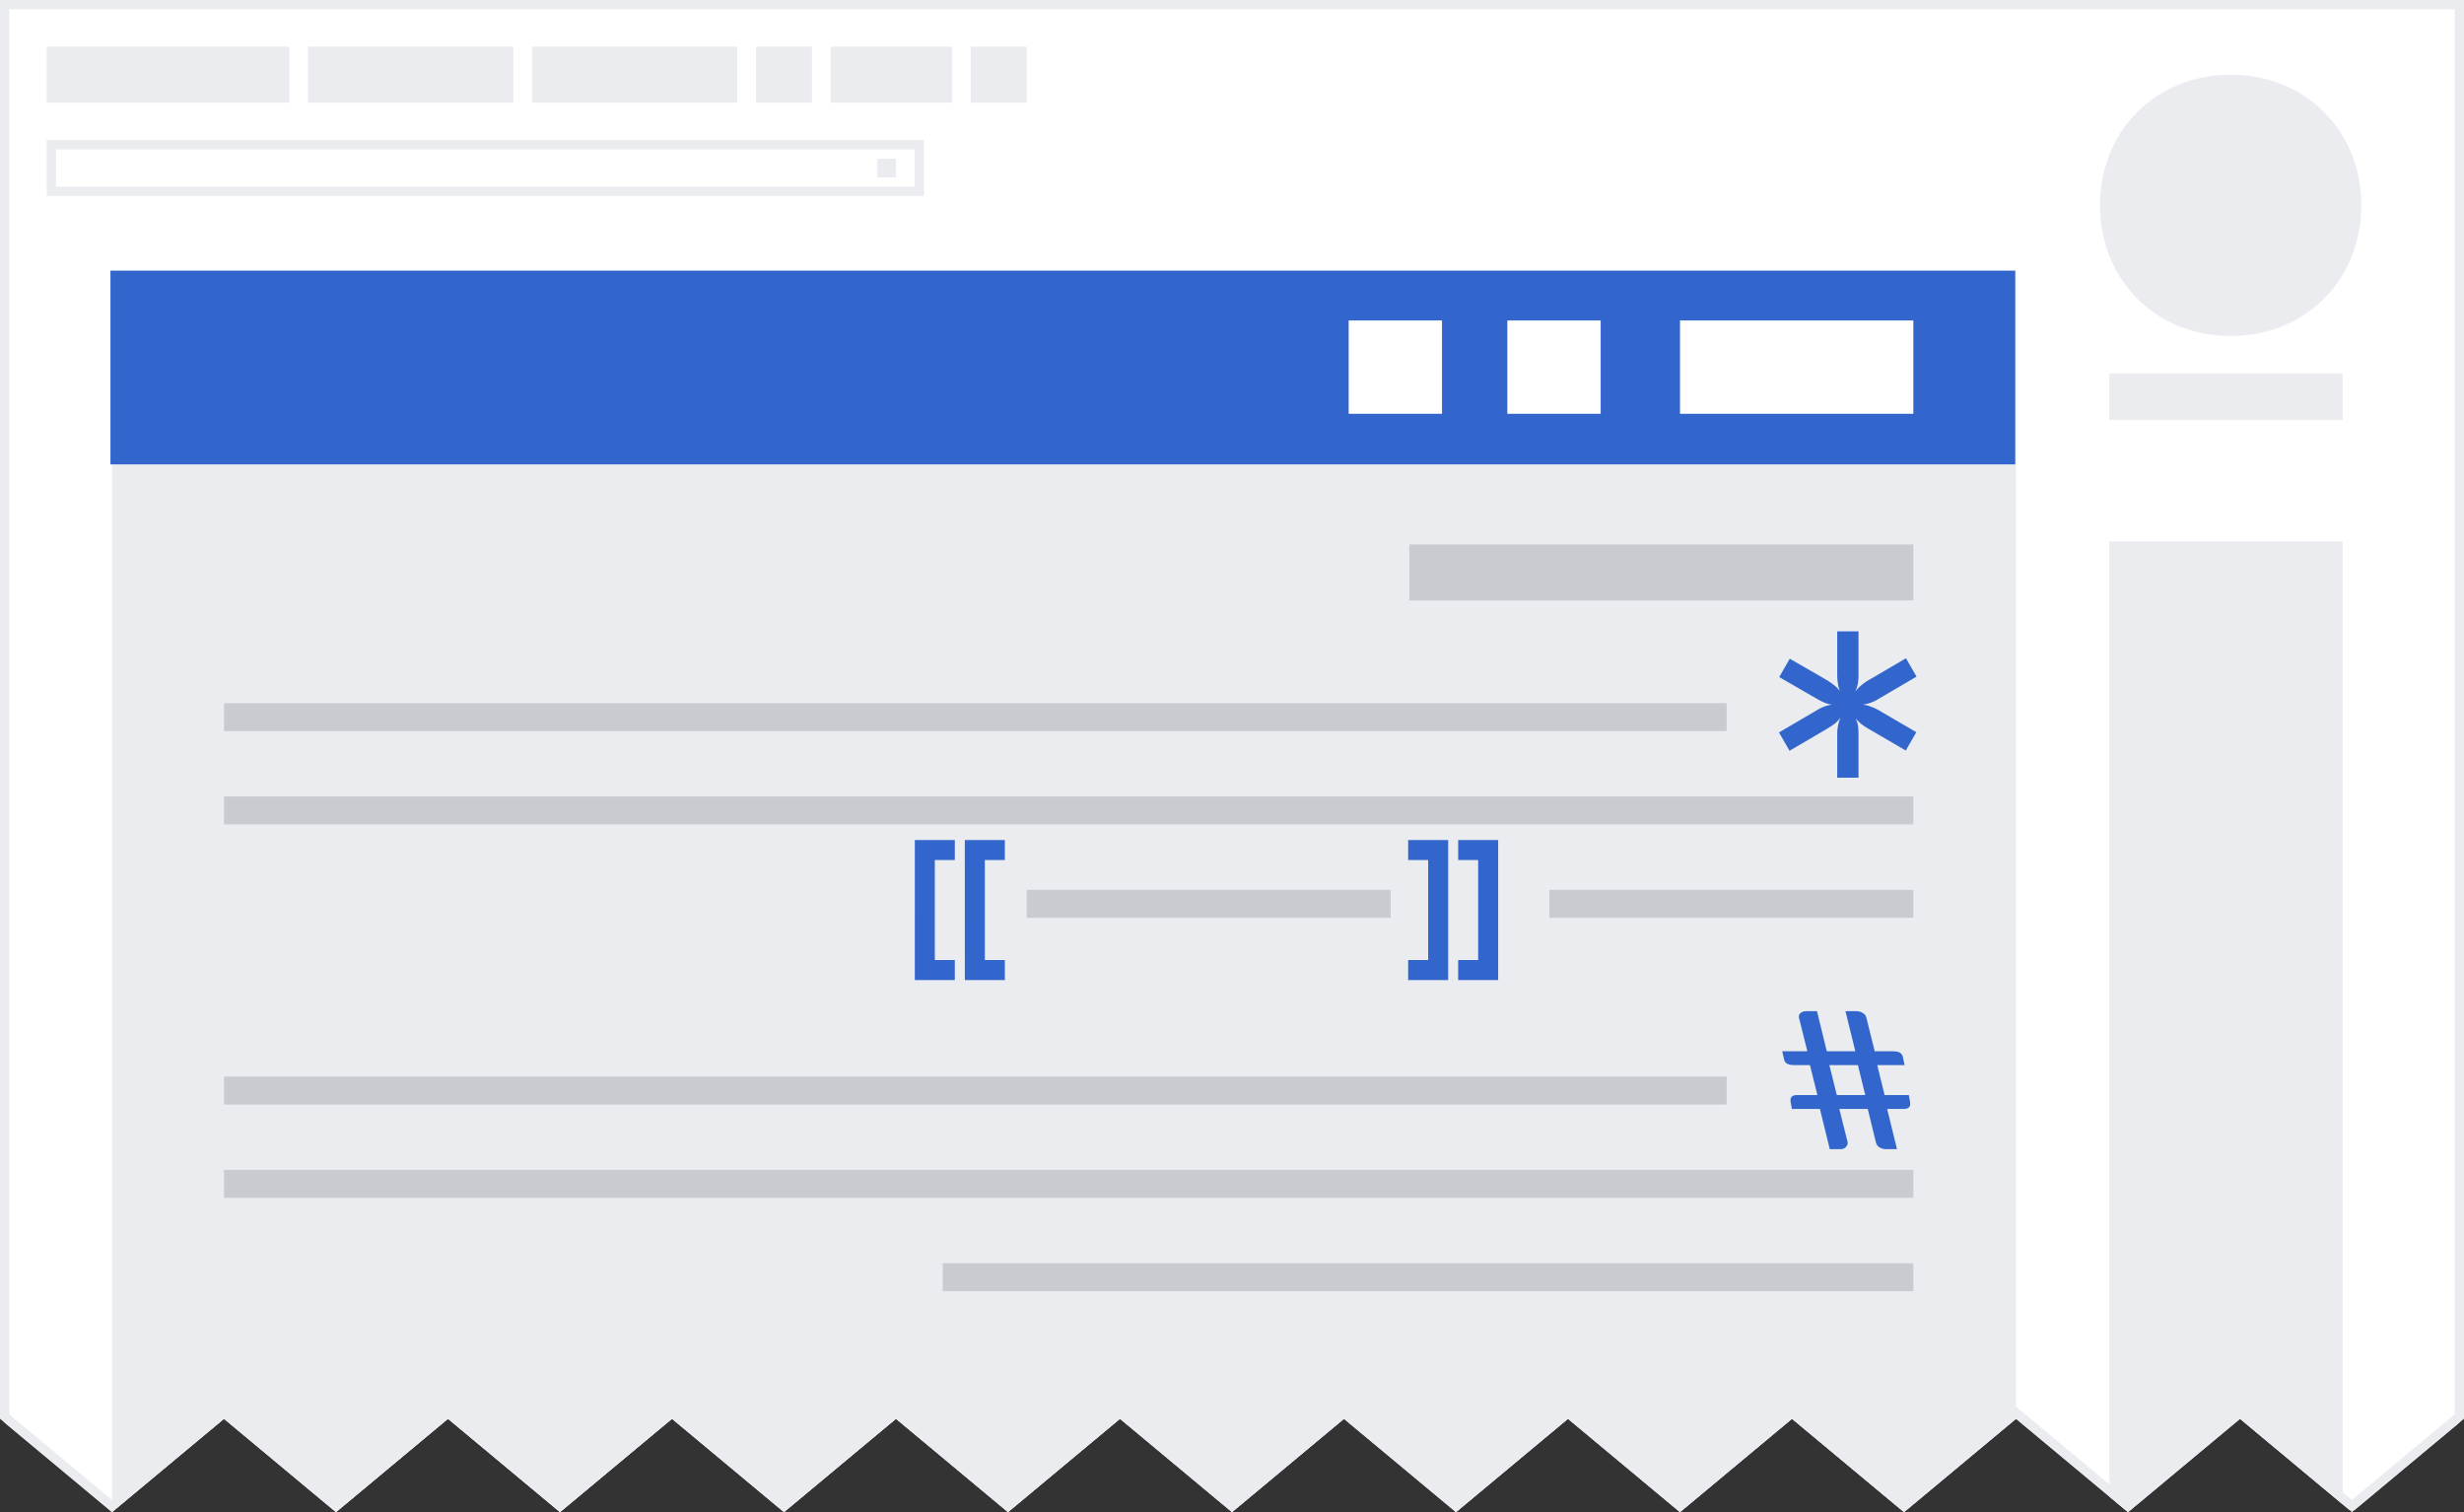 <?xml version="1.0" encoding="UTF-8"?>
<svg xmlns="http://www.w3.org/2000/svg" width="264" height="162" viewBox="0 0 264 162">
	<rect x="0" y="0" width="264" height="162" fill="#333333" stroke="none"/>
	<defs>
		<clipPath id="jagged-edge">
			<path d="M0 0v152l12 10 12-10 12 10 12-10 12 10 12-10 12 10 12-10 12 10 12-10 12 10 12-10 12 10 12-10 12 10 12-10 12 10 12-10 12 10 12-10 12 10 12-10V0z"/>
		</clipPath>
	</defs>
	<g fill="#eaecf0" clip-path="url(#jagged-edge)" transform="matrix(-1 0 0 1 264 0)">
		<path id="background" fill="#fff" d="M263.5 162.25l-263-.5V.5h263z"/>
		<path id="logo" d="M11 22c0-8 6-14 14-14s14 6 14 14-6 14-14 14-14-6-14-14M38 45v-5H13v5h25"/>
		<path id="sidebar" d="M38 163V58H13v106h25"/>
		<path id="personal-tools" d="M233 5h26v6h-26V5zm-24 0h22v6h-22zm-24 0h22v6h-22zm-23 0h13v6h-13zm15 0h6v6h-6zm-23 0h6v6h-6z"/>
		<path id="search-input" d="M258 16v4h-92v-4h92m1-1h-94v6h94v-6z"/>
		<path id="search-icon" d="M168 17h2v2h-2z"/>
		<path id="article" d="M252 162.496V29H48v133z"/>
		<path id="border" d="M0 0v162h264V0zm1 1h262v150.533l-11 9.166-12-10-12 10-12-10-12 10-12-10-12 10-12-10-12 10-12-10-12 10-12-10-12 10-12-10-12 10-12-10-12 10-12-10-12 10-12-10-12 10-11-9.168z"/>
		<path fill="#36c" d="M48.083 29h204.084v20.75H48.083z"/>
		<path fill="#fff" d="M59 34.333h25v10H59v-10zm33.5 0h10v10h-10zm17 0h10v10h-10z"/>
		<path id="*" fill="#36c" d="M73.395 78.467l-1.128 1.968-4.058-2.376a11.313 11.313 0 0 1-.792-.528 3.114 3.114 0 0 1-.623-.672c.24.56.36 1.16.36 1.8v4.656h-2.28v-4.632c0-.32.016-.616.048-.888a3.2 3.2 0 0 1 .264-.84 3.547 3.547 0 0 1-.6.6 6.7 6.7 0 0 1-.746.504l-4.032 2.352-1.128-1.968 4.032-2.352a5.52 5.52 0 0 1 .84-.384c.272-.112.56-.184.864-.216a4.147 4.147 0 0 1-1.703-.624l-4.056-2.376 1.13-1.968 4.056 2.376c.288.176.544.36.768.552.24.192.448.416.624.672a3.914 3.914 0 0 1-.288-.864 5.99 5.99 0 0 1-.073-.936v-4.68h2.28v4.632c0 .32-.024.632-.072.936a3.094 3.094 0 0 1-.216.84 3.18 3.18 0 0 1 .6-.624c.222-.176.47-.352.742-.528l4.032-2.328 1.128 1.968-4.032 2.328c-.27.16-.543.296-.815.408a2.79 2.79 0 0 1-.816.216c.542.064 1.086.264 1.63.6l4.056 2.376"/>
		<path id="square-brackets" fill="#36c" stroke-width=".381" d="M165.983 90h-4.286v2.143h2.144v10.714h-2.143V105h4.286zm-5.357 0h-4.287v2.143h2.143v10.714h-2.144V105h4.286zm-57.144 0h4.286v2.143h-2.143v10.714h2.143V105h-4.286zm5.358 0h4.286v2.143h-2.144v10.714h2.144V105h-4.286z"/>
		<path id="#" fill="#36c" d="M68 114.11h-3.06l-.787 3.212h3.045l.8-3.212m5.049-1.482l-.194.855a.68.68 0 0 1-.323.473c-.172.103-.437.154-.8.154h-1.652l-.8 3.212h2.195c.267 0 .456.066.568.196.12.124.15.336.09.638l-.116.649H69.01l-1.058 4.313h-1.136c-.122 0-.237-.02-.35-.061a.836.667 0 0 1-.258-.186 1.163.928 0 0 1-.154-.278.658.658 0 0 1 .013-.34l.865-3.448h-3.048l-.865 3.552c-.069.274-.21.47-.426.586a1.514 1.514 0 0 1-.735.175h-1.11l1.058-4.313h-1.783c-.258 0-.448-.062-.568-.185-.121-.124-.151-.34-.09-.649l.117-.649h2.595l.789-3.212h-2.932l.181-.844c.043-.22.15-.38.323-.484.172-.102.439-.154.8-.154h1.899l.89-3.583c.05-.22.18-.39.388-.514a1.131.902 0 0 1 .722-.196h1.136l-1.058 4.293h3.06l1.047-4.293h1.123c.275 0 .49.069.645.206.155.137.206.316.155.535l-.89 3.552h2.697"/>
		<path fill="#c8ccd1" d="M59 58.333h54v6H59zm20 57.001h161v3H79zm-20 20h104v3H59zm0-40h39v3H59zm0 30h181v3H59zm56-30h39v3h-39zm-36-20h161v3H79zm-20 10h181v3H59z"/>
	</g>
</svg>
